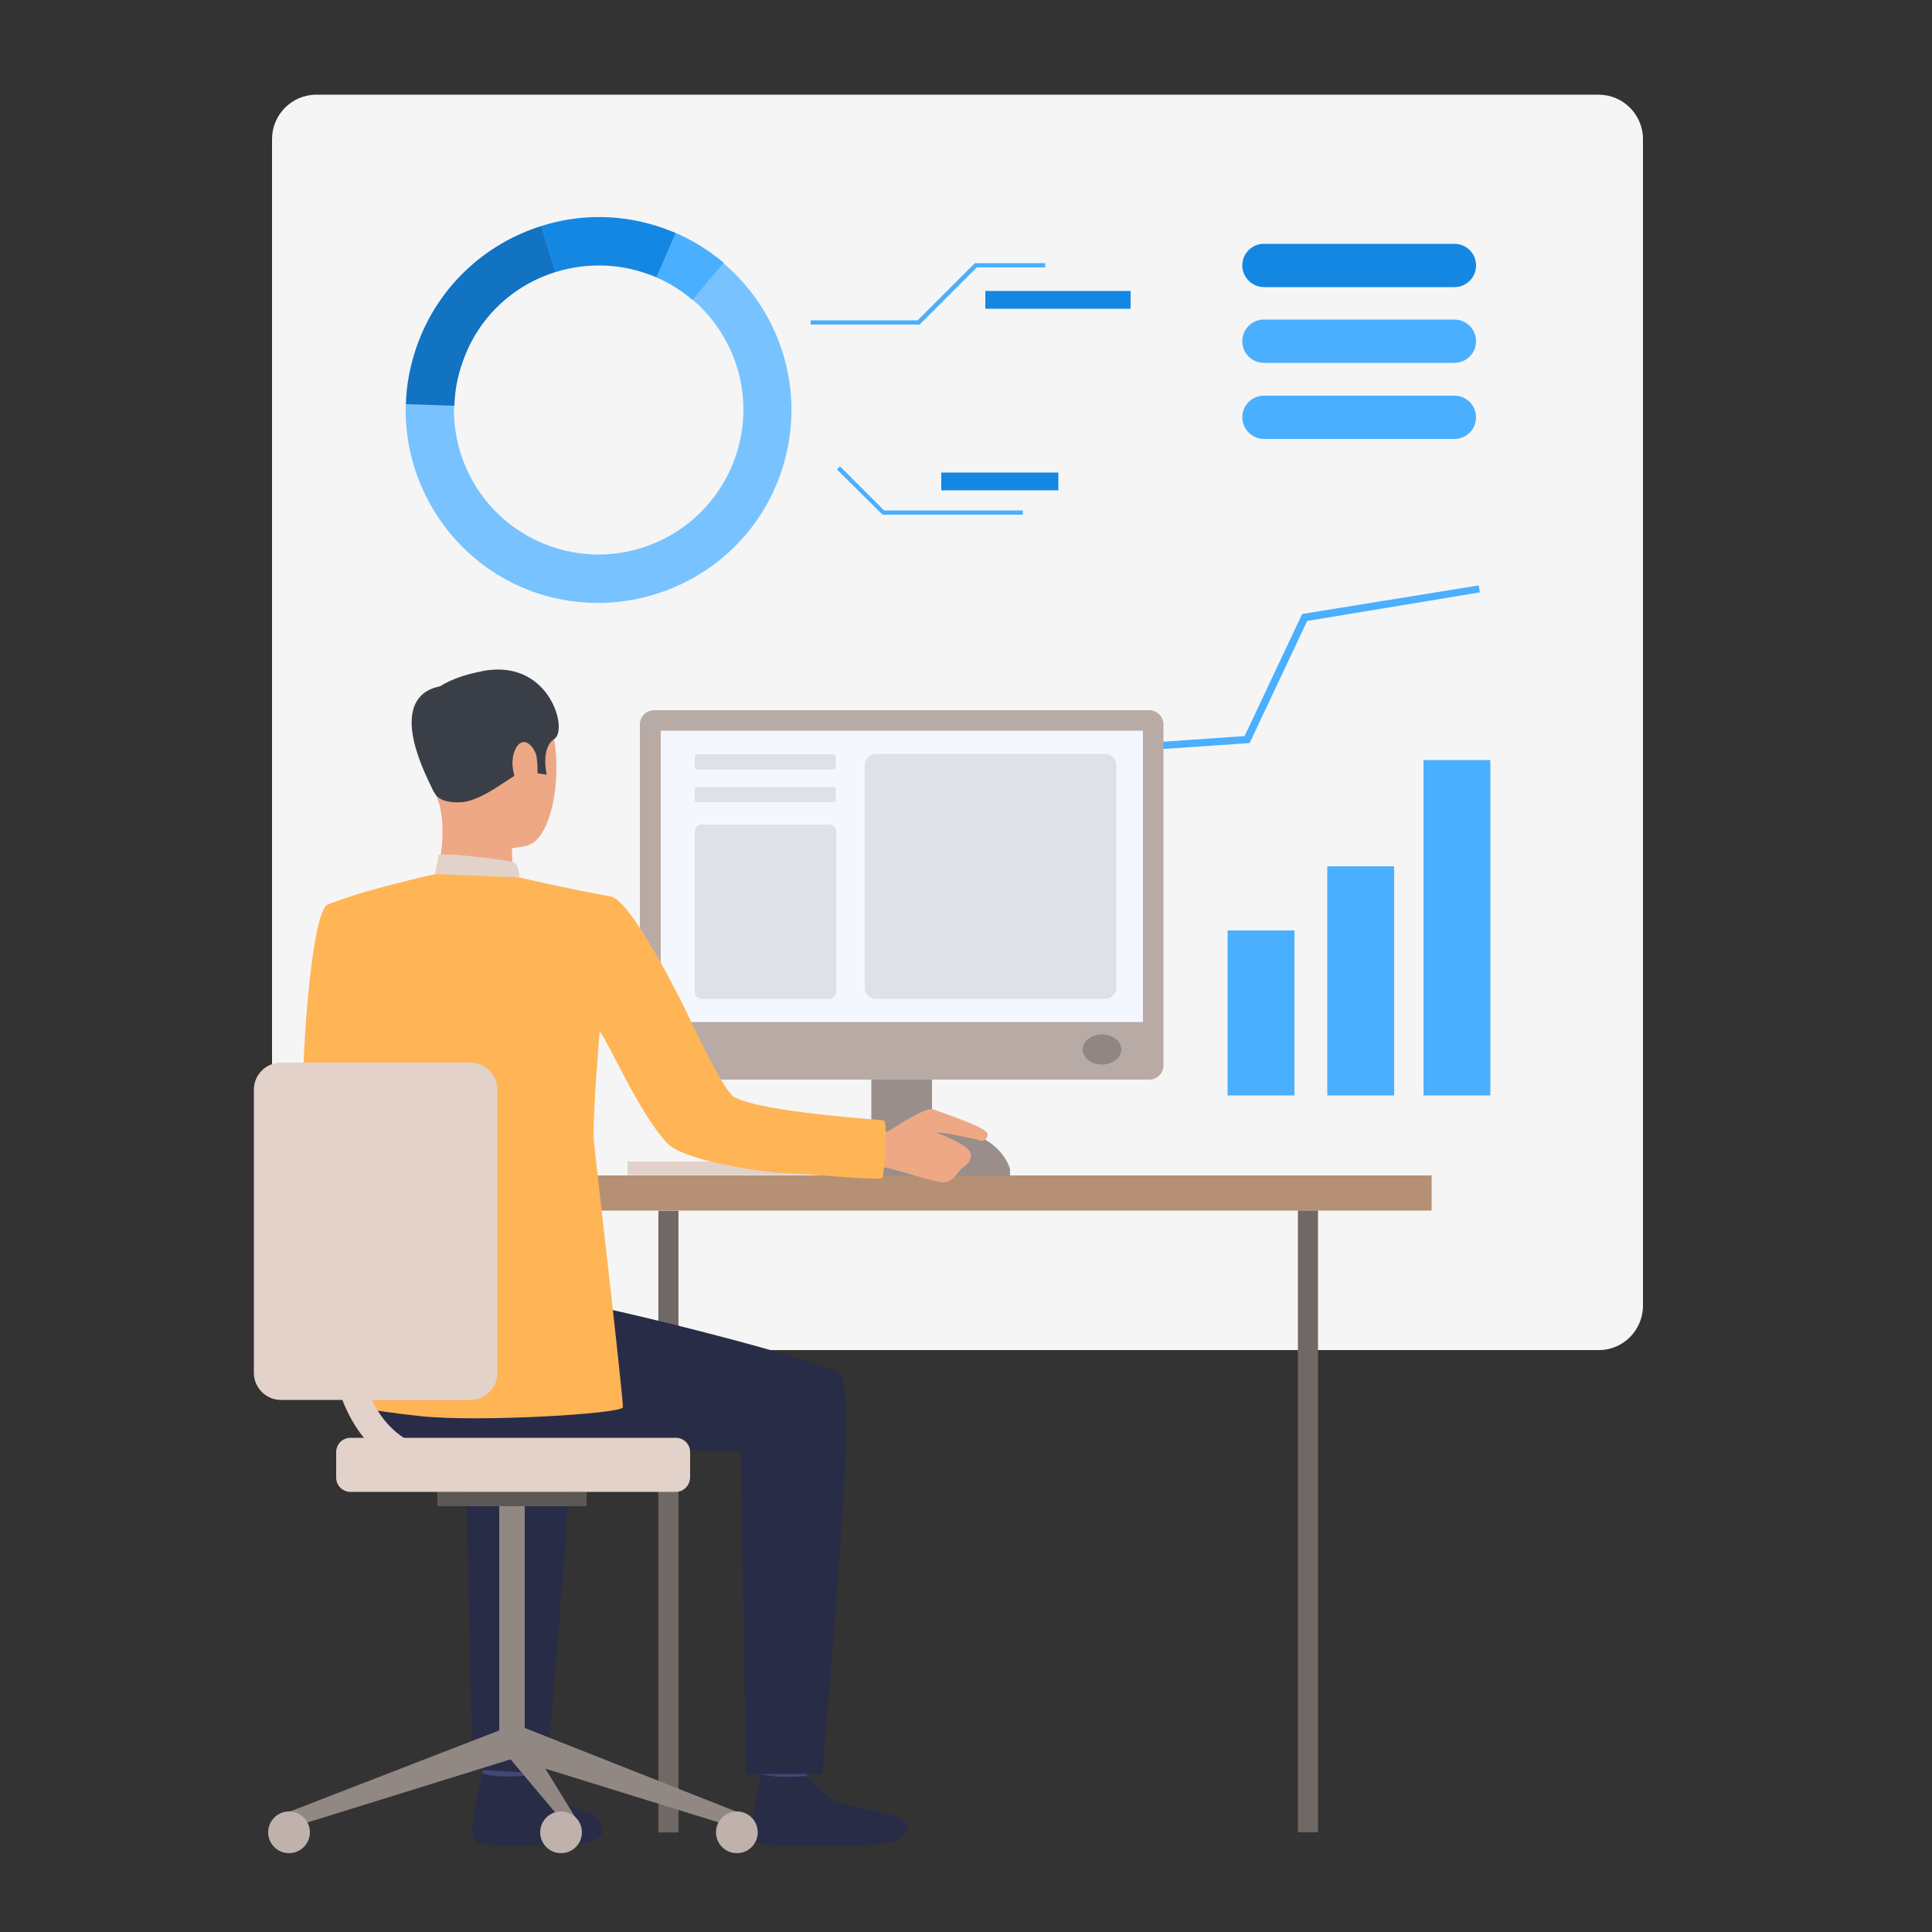 <?xml version="1.0" encoding="utf-8"?>
<!-- Generator: Adobe Illustrator 21.0.0, SVG Export Plug-In . SVG Version: 6.00 Build 0)  -->
<svg version="1.1" id="Слой_1" xmlns="http://www.w3.org/2000/svg" xmlns:xlink="http://www.w3.org/1999/xlink" x="0px" y="0px"
	 viewBox="0 0 500 500" style="enable-background:new 0 0 500 500;" xml:space="preserve">
<rect x="0" y="0" width="500" height="500" fill="#333333" stroke="none"/>
<style type="text/css">
	.st0{fill:#FFFFFF;}
	.st1{fill:url(#SVGID_1_);}
	.st2{fill:url(#SVGID_2_);}
	.st3{fill:url(#SVGID_3_);}
	.st4{fill:#F5F5F5;}
	.st5{fill:#78C3FF;}
	.st6{fill:#1173C2;}
	.st7{fill:#1487E3;}
	.st8{fill:#4AAFFF;}
	.st9{fill:#E2D2CA;}
	.st10{fill:#706865;}
	.st11{fill:#CCBDB7;}
	.st12{fill:#998E89;}
	.st13{fill:#B59074;}
	.st14{fill:#FFB555;}
	.st15{fill:#424773;}
	.st16{fill:#292C47;}
	.st17{fill:#EEA886;}
	.st18{fill:#3A3F47;}
	.st19{fill:#323657;}
	.st20{fill:#918783;}
	.st21{fill:#5E5854;}
	.st22{fill:#BFB2AC;}
	.st23{fill:#B8ABA5;}
	.st24{fill:#F5F7FF;}
	.st25{fill:#918681;}
	.st26{fill:#DFE1E8;}
</style>
<g>
	<g>
		<rect x="200" y="258.2" class="st0" width="211.7" height="7.1"/>
		<linearGradient id="SVGID_1_" gradientUnits="userSpaceOnUse" x1="434.445" y1="228.653" x2="132.217" y2="228.653">
			<stop  offset="0" style="stop-color:#FFC05C"/>
			<stop  offset="1" style="stop-color:#FF3857"/>
		</linearGradient>
		<rect x="200" y="225.1" class="st1" width="157.2" height="7.1"/>
		<linearGradient id="SVGID_2_" gradientUnits="userSpaceOnUse" x1="434.446" y1="245.175" x2="132.217" y2="245.175">
			<stop  offset="0" style="stop-color:#FFC05C"/>
			<stop  offset="1" style="stop-color:#FF3857"/>
		</linearGradient>
		<rect x="200" y="241.6" class="st2" width="169.9" height="7.1"/>
		<linearGradient id="SVGID_3_" gradientUnits="userSpaceOnUse" x1="434.445" y1="261.697" x2="132.217" y2="261.697">
			<stop  offset="0" style="stop-color:#FFC05C"/>
			<stop  offset="1" style="stop-color:#FF3857"/>
		</linearGradient>
		<rect x="200" y="258.2" class="st3" width="110.2" height="7.1"/>
		<g>
			<path class="st4" d="M413.8,349.4H81.9c-6.3,0-11.5-5.1-11.5-11.5V36c0-6.3,5.1-11.5,11.5-11.5h331.8c6.3,0,11.5,5.1,11.5,11.5
				v301.9C425.2,344.2,420.1,349.4,413.8,349.4z"/>
			<g>
				<g>
					<path class="st5" d="M201.9,122.9c7.2-20.1,0.7-41.8-14.7-54.8c-3.7-3.1-7.8-5.7-12.4-7.7c-1-0.4-2.1-0.8-3.1-1.2
						c-10.6-3.8-21.7-3.8-31.7-0.6c-14.4,4.5-26.6,15.5-32.1,30.8c-1.8,5.1-2.8,10.2-2.9,15.3c-0.6,21,12.2,41,33.1,48.5
						C164.1,162.3,192.7,148.8,201.9,122.9z M142.3,141.3c-15.7-5.6-25.3-20.6-24.8-36.4c0.1-3.8,0.8-7.7,2.2-11.5
						c4.1-11.5,13.3-19.7,24.1-23.1c7.5-2.3,15.8-2.4,23.8,0.5c0.8,0.3,1.6,0.6,2.3,0.9c3.5,1.5,6.6,3.5,9.3,5.8
						c11.5,9.8,16.4,26,11,41.1C183.2,138.1,161.8,148.3,142.3,141.3z"/>
				</g>
				<g>
					<path class="st6" d="M143.8,70.4l-3.7-11.9c-14.4,4.5-26.6,15.5-32.1,30.8c-1.8,5.1-2.8,10.2-2.9,15.3l12.5,0.4
						c0.1-3.8,0.8-7.7,2.2-11.5C123.8,82,133,73.7,143.8,70.4z"/>
				</g>
				<g>
					<path class="st7" d="M169.9,71.8l5-11.5c-1-0.4-2.1-0.8-3.1-1.2c-10.6-3.8-21.7-3.8-31.7-0.6l3.7,11.9
						c7.5-2.3,15.8-2.4,23.8,0.5C168.3,71.1,169.1,71.4,169.9,71.8z"/>
				</g>
				<g>
					<path class="st8" d="M187.3,68c-3.7-3.1-7.8-5.7-12.4-7.7l-5,11.5c3.5,1.5,6.6,3.5,9.3,5.8L187.3,68z"/>
				</g>
			</g>
			<g>
				<rect x="343.5" y="224.2" class="st8" width="17.3" height="59.3"/>
			</g>
			<g>
				<rect x="317.7" y="240.8" class="st8" width="17.3" height="42.7"/>
			</g>
			<g>
				<rect x="368.4" y="196.7" class="st8" width="17.3" height="86.8"/>
			</g>
			<g>
				<polygon class="st8" points="383,153.3 382.7,151.5 337,158.9 322.1,190.5 272.9,193.9 256.9,217.4 219.2,216.5 219.2,218.4 
					257.9,219.3 273.9,195.7 323.4,192.3 338.3,160.7 				"/>
			</g>
			<path class="st7" d="M327.1,74.3h49.3c3.1,0,5.6-2.5,5.6-5.6l0,0c0-3.1-2.5-5.6-5.6-5.6h-49.3c-3.1,0-5.6,2.5-5.6,5.6l0,0
				C321.5,71.7,324,74.3,327.1,74.3z"/>
			<path class="st8" d="M327.1,93.9h49.3c3.1,0,5.6-2.5,5.6-5.6l0,0c0-3.1-2.5-5.6-5.6-5.6h-49.3c-3.1,0-5.6,2.5-5.6,5.6l0,0
				C321.5,91.4,324,93.9,327.1,93.9z"/>
			<path class="st8" d="M327.1,113.6h49.3c3.1,0,5.6-2.5,5.6-5.6l0,0c0-3.1-2.5-5.6-5.6-5.6h-49.3c-3.1,0-5.6,2.5-5.6,5.6l0,0
				C321.5,111,324,113.6,327.1,113.6z"/>
			<g>
				<polygon class="st8" points="238,84 209.8,84 209.8,82.9 237.5,82.9 252.3,68.1 270.5,68.1 270.5,69.2 252.8,69.2 				"/>
			</g>
			<g>
				<polygon class="st8" points="264.7,133.2 228.4,133.2 216.6,121.5 217.4,120.7 228.8,132.1 264.7,132.1 				"/>
			</g>
			<rect x="255" y="75.3" class="st7" width="37.6" height="4.6"/>
			<rect x="243.6" y="122.3" class="st7" width="30.3" height="4.6"/>
		</g>
		<g>
			<g>
				<rect x="162.4" y="300.6" class="st9" width="59.6" height="3.5"/>
			</g>
			<g>
				
					<rect x="170.4" y="313.3" transform="matrix(-1 -1.224647e-16 1.224647e-16 -1 345.983 787.533)" class="st10" width="5.2" height="160.9"/>
			</g>
			<g>
				<rect x="212.7" y="299.6" class="st11" width="41.4" height="5.1"/>
			</g>
			<g>
				<rect x="225.5" y="256.5" class="st12" width="15.7" height="47.6"/>
			</g>
			<g>
				<rect x="141" y="304.2" class="st13" width="229.5" height="9.1"/>
			</g>
			<g>
				<path class="st14" d="M97,248.8c0,0-2.5,35.2,4.4,39.4c4.3,2.6,21.5,11.5,21,13.2c-0.5,1.7-9.7,14.9-9.7,14.9
					s-33-21.7-34.1-28.6c-1-6.7,1.6-51.5,6.2-53.6c3.4-1.5,5.2-0.3,9.5,2.9C100.2,241.5,97,248.8,97,248.8z"/>
			</g>
			<g>
				<g>
					<g>
						<path class="st15" d="M137.6,452.2c0,0-1,7.1-1.2,8.2c-0.1,1.1-11.4-0.6-11.4-0.6l-0.9-8.5
							C124.1,451.3,136.2,451.2,137.6,452.2z"/>
					</g>
				</g>
			</g>
			<g>
				<g>
					<g>
						<path class="st16" d="M136.5,459.5c0,0,3.6,4.3,7,6.2c3.5,1.9,8.9,2.6,10.9,4.5c1.5,1.4,5.4,7.4-9,7.3
							c-14.4-0.1-21.3,0.8-22.8-1.5c-1.5-2.3,2.2-17,2.2-17S128.3,460.3,136.5,459.5z"/>
					</g>
				</g>
			</g>
			<g>
				<g>
					<g>
						<path class="st15" d="M209.9,452.3c0,0-1,7.1-1.2,8.2c-0.1,1.1-11.4-0.6-11.4-0.6l-0.9-8.5
							C196.4,451.4,208.5,451.3,209.9,452.3z"/>
					</g>
				</g>
			</g>
			<g>
				<g>
					<g>
						<path class="st16" d="M208.8,459.6c0,0,3.6,4.3,7,6.2c3.5,1.9,16.2,3.4,18.2,5.3c1.5,1.4,3.9,7-16.3,6.5
							c-14.4-0.4-21.3,0.8-22.8-1.5c-1.5-2.3,2.2-17,2.2-17S200.4,460.4,208.8,459.6z"/>
					</g>
				</g>
			</g>
			<g>
				<g>
					<g>
						<path class="st16" d="M101.2,329.2c0,0,41,6.9,50.3,8.4c9.3,1.5,59.5,14,65.8,17.8c5,3-2.6,75.9-4.4,103.7h-19.8l-1.4-83.4
							c-23.7,0.6-40.7-5.6-58-2.9c-17.3,2.6-31.7,6.4-42.7-8.4C90.9,364.4,90.5,332.4,101.2,329.2z"/>
					</g>
				</g>
			</g>
			<g>
				<g>
					<g>
						<path class="st16" d="M141.6,459.1l-19.3-1.2l-1.9-82.2c-10.2,0.3-13.7-0.4-22-1.4l-15.6-36.2c13.6,2.7,57.4,13.8,63.2,17.3
							C151.1,358.4,143.4,431.3,141.6,459.1z"/>
					</g>
				</g>
			</g>
			<g>
				<g>
					<g>
						<path class="st17" d="M120.1,175.4c0,0,15-4.2,20.8,7.5c5.7,11.7,3.1,33.8-4.4,35.9c-7.6,2.1-18.5-0.3-21.6-7.6
							c-3.1-7.3-5.7-17.6-4.9-24.3C110.6,180.3,116.1,177,120.1,175.4z"/>
					</g>
				</g>
			</g>
			<g>
				<g>
					<g>
						<path class="st17" d="M132.5,216.5c0,0-0.2,8.9,0.8,10.8c1,1.9-20.9,1.4-20.9,1.4s3.5-10.7,1.5-19.7
							C111.9,200,132.5,216.5,132.5,216.5z"/>
					</g>
				</g>
			</g>
			<g>
				<g>
					<g>
						<path class="st18" d="M112.7,205.6c0,0,1.2,2.4,6.8,2c5.7-0.4,13.2-7.2,15.6-7.8c2.4-0.6,2.6-2,2.6-2l1.3,2.3l2.5,0.4
							c0,0-1.7-6.9,2-9.3c3.7-2.4-1.6-21.9-20.1-17.2c0,0-14.1,2.6-14.3,10.5C108.7,192.3,109.9,201.4,112.7,205.6z"/>
					</g>
				</g>
			</g>
			<g>
				<g>
					<g>
						<path class="st9" d="M134.4,227c0,0-0.1-3.6-1.7-4c-1.6-0.3-17.2-2.5-19.2-1.7l-0.9,4.8C112.6,226.2,116.5,228.5,134.4,227z"
							/>
					</g>
				</g>
			</g>
			<g>
				<g>
					<g>
						<path class="st17" d="M138.9,196.1c-0.4-3-3.8-6.4-5.7-1.8c-1.9,4.6,1.3,11.3,3.5,11C138.9,205,139.5,200.2,138.9,196.1z"/>
					</g>
				</g>
			</g>
			<g>
				<g>
					<g>
						<path class="st19" d="M199.7,269.8C199.7,269.8,199.7,269.8,199.7,269.8C199.8,269.8,199.8,269.8,199.7,269.8z"/>
					</g>
				</g>
			</g>
			<g>
				<g>
					<g>
						<path class="st18" d="M115.7,177.5c0,0-18.3-0.9-3.2,27.8L115.7,177.5z"/>
					</g>
				</g>
			</g>
			<g>
				<g>
					<polygon class="st20" points="74.8,468.9 76.2,472.7 133.8,454.8 131.1,447.1 					"/>
				</g>
			</g>
			<g>
				<g>
					<rect x="129.2" y="389.4" class="st20" width="6.6" height="62.7"/>
				</g>
			</g>
			<g>
				<g>
					<rect x="113.2" y="386.1" class="st21" width="38.6" height="3.7"/>
				</g>
			</g>
			<g>
				<g>
					<polygon class="st20" points="190.7,468.9 189.4,472.7 131.7,454.8 134.3,446.6 					"/>
				</g>
			</g>
			<g>
				<g>
					<polygon class="st20" points="150.1,472.3 150.1,476.7 131.7,454.8 134.3,446.6 					"/>
				</g>
			</g>
			<g>
				<g>
					<circle class="st22" cx="190.7" cy="474.2" r="5.4"/>
				</g>
			</g>
			<g>
				<g>
					<circle class="st22" cx="145.2" cy="474.2" r="5.4"/>
				</g>
			</g>
			<g>
				<g>
					<circle class="st22" cx="74.8" cy="474.2" r="5.4"/>
				</g>
			</g>
			<g>
				<path class="st9" d="M174.9,386.1H90.7c-2,0-3.7-1.6-3.7-3.7v-6.6c0-2,1.6-3.7,3.7-3.7h84.2c2,0,3.7,1.6,3.7,3.7v6.6
					C178.5,384.5,176.9,386.1,174.9,386.1z"/>
			</g>
			<g>
				<rect x="335.9" y="313.3" class="st10" width="5.2" height="160.9"/>
			</g>
			<g>
				<path class="st23" d="M297.4,279.4H169.3c-2,0-3.7-1.6-3.7-3.7v-88.2c0-2,1.6-3.7,3.7-3.7h128.1c2,0,3.7,1.6,3.7,3.7v88.2
					C301.1,277.8,299.4,279.4,297.4,279.4z"/>
			</g>
			<g>
				<rect x="171" y="189.1" class="st24" width="124.8" height="75.4"/>
			</g>
			<g>
				<ellipse class="st25" cx="285.2" cy="271.6" rx="5" ry="3.9"/>
			</g>
			<g>
				<path class="st12" d="M261.4,304.3v-1.7c0,0-2.4-10.6-19.3-10.6s-16.6,12.3-16.6,12.3H261.4z"/>
			</g>
			<g>
				<g>
					<path class="st17" d="M225.3,293.6c0,0,3.7-0.3,5-1.1c1.3-0.8,9.4-6.2,11.3-5.4c1.9,0.9,14.5,4.7,14,6.6
						c-0.4,1.8-1.6,1.7-2.5,1.3c-0.9-0.3-10-2.2-10.8-1.9c0,0,9,3.3,9,5.7c0,2.4-1.9,3-2.7,3.9c-0.9,0.9-1.9,3.1-4.2,3.3
						c-2.3,0.2-13.6-3.8-15.9-3.9c-2.3-0.2-6.6,0.1-6.9-0.2C221.3,301.4,225.3,293.6,225.3,293.6z"/>
				</g>
			</g>
			<g>
				<g>
					<g>
						<path class="st14" d="M158.5,232.1c-11.7-2.1-24-5-24-5l-21.8-0.9c0,0-20,4.4-27.9,8c-0.7,0.3-0.8,17.9-2.8,22.5l6.5,13.8
							c0,0,3.8,27.3,4.6,39.5c0.4,5.6-1,53.9-1,53.9s2,1,16.8,2.6c14.9,1.6,52.1-0.6,52.3-2.3c0.2-1.8-7.2-65.5-7.5-68.8
							c-0.5-5.1,1.5-28.5,1.5-28.5c2.8,3.8,10,20.8,17.4,28.9c4.4,4.8,26.1,7.7,30.2,7.8c8.9,0.3,25.2,2.1,25.6,1.2
							c0.4-0.5,1.4-14.4,0.4-14.8c-0.9-0.3-31.1-2-38.8-6.1c-2.8-1.5-11.3-19.9-11.3-19.9S164.9,235,158.5,232.1z"/>
					</g>
				</g>
			</g>
			<g>
				<path class="st9" d="M121.7,362.3h-49c-3.9,0-7-3.2-7-7v-73.3c0-3.9,3.2-7,7-7h49c3.9,0,7,3.2,7,7v73.3
					C128.7,359.2,125.6,362.3,121.7,362.3z"/>
			</g>
			<g>
				<path class="st9" d="M117.6,382.6c-9.3,0-16.9-3.1-22.4-9.3c-12.6-13.9-10.4-38.4-10.2-39.5c0.2-1.9,1.9-3.3,3.8-3.1
					c1.9,0.2,3.3,1.9,3.1,3.8c0,0.3-2,22.5,8.5,34.1c4.3,4.7,9.9,7,17.2,7c1.9,0,3.5,1.6,3.5,3.5C121.1,381,119.5,382.6,117.6,382.6
					z"/>
			</g>
			<g>
				<g>
					<g>
						<path class="st26" d="M215.8,199.1h-35.5c-0.3,0-0.5-0.2-0.5-0.5v-2.9c0-0.3,0.2-0.5,0.5-0.5h35.5c0.3,0,0.5,0.2,0.5,0.5v2.9
							C216.4,198.8,216.1,199.1,215.8,199.1z"/>
					</g>
				</g>
			</g>
			<g>
				<g>
					<g>
						<path class="st26" d="M215.8,207.6h-35.5c-0.3,0-0.5-0.2-0.5-0.5v-2.9c0-0.3,0.2-0.5,0.5-0.5h35.5c0.3,0,0.5,0.2,0.5,0.5v2.9
							C216.4,207.4,216.1,207.6,215.8,207.6z"/>
					</g>
				</g>
			</g>
			<g>
				<g>
					<g>
						<path class="st26" d="M214.6,258.5h-33c-1,0-1.8-0.8-1.8-1.8v-41.5c0-1,0.8-1.8,1.8-1.8h33c1,0,1.8,0.8,1.8,1.8v41.5
							C216.4,257.7,215.6,258.5,214.6,258.5z"/>
					</g>
				</g>
			</g>
			<g>
				<g>
					<g>
						<path class="st26" d="M286.1,258.5h-59.5c-1.5,0-2.8-1.3-2.8-2.8v-57.8c0-1.5,1.3-2.8,2.8-2.8h59.5c1.5,0,2.8,1.3,2.8,2.8
							v57.8C288.9,257.2,287.6,258.5,286.1,258.5z"/>
					</g>
				</g>
			</g>
		</g>
	</g>
</g>
</svg>
